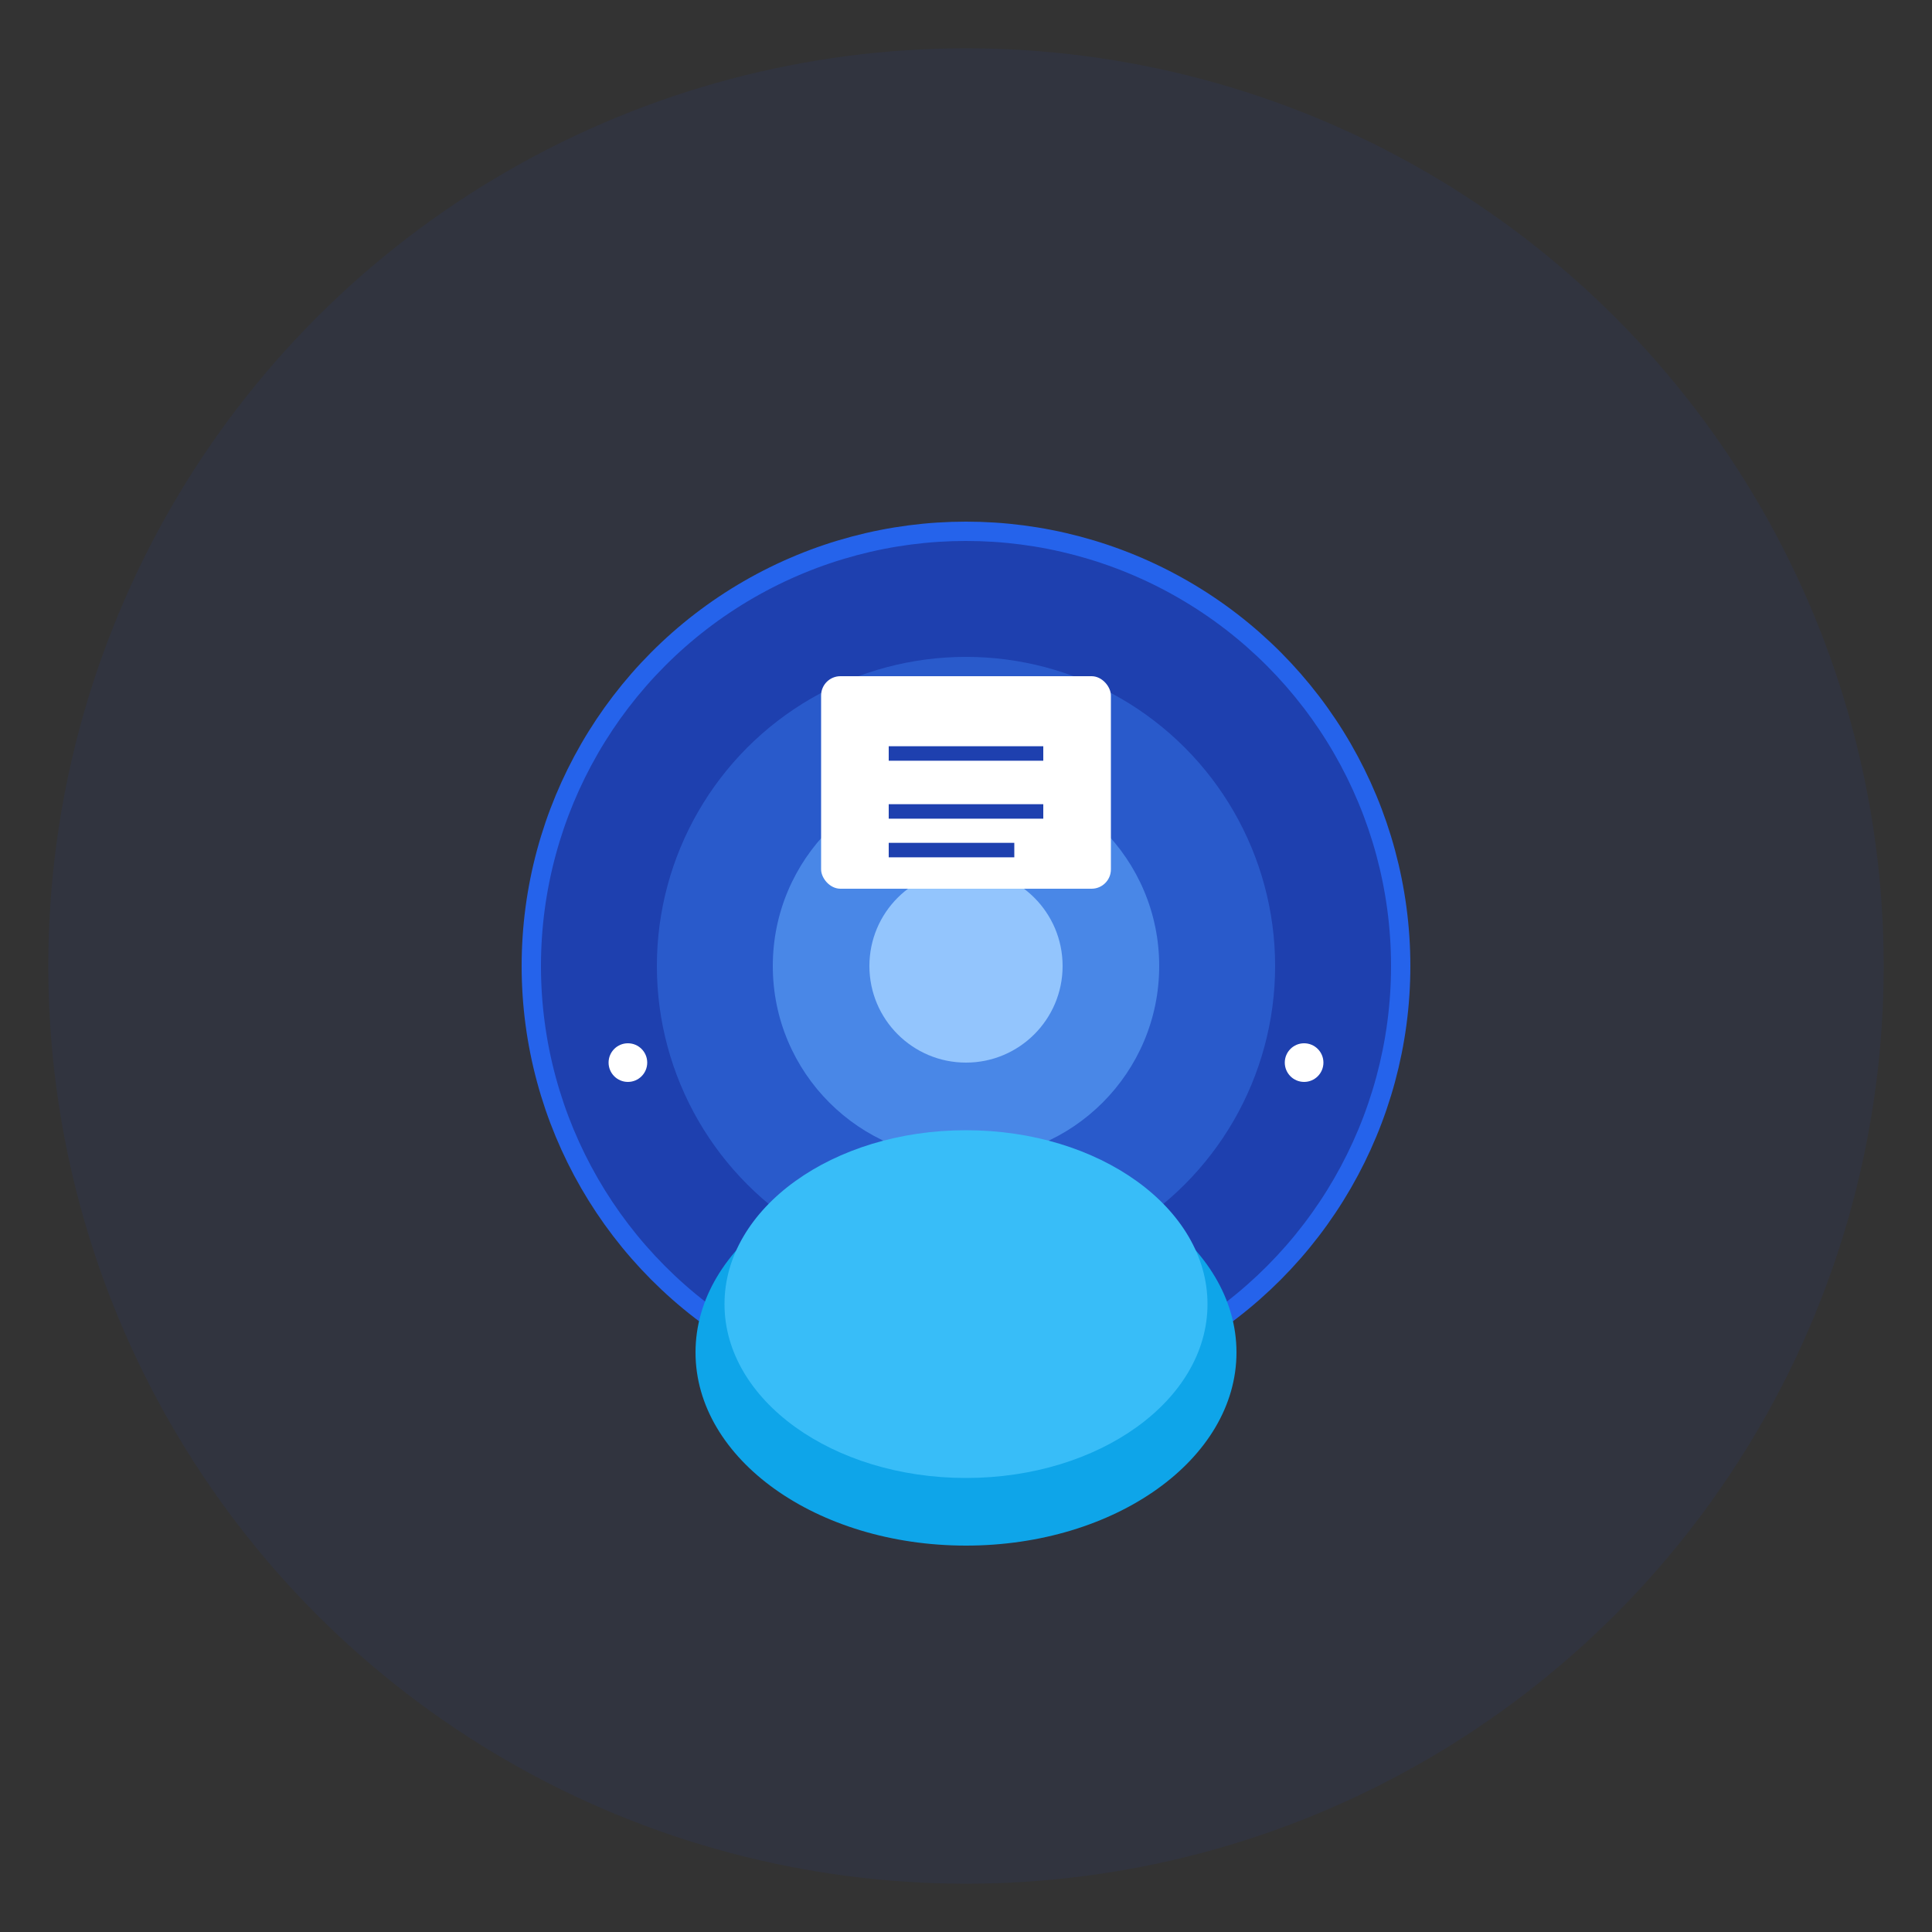 <svg width="200" height="200" viewBox="0 0 200 200" fill="none" xmlns="http://www.w3.org/2000/svg">
  <rect x="0" y="0" width="200" height="200" fill="#333333" stroke="none"/>
  <!-- 背景圆形 -->
  <circle cx="100" cy="100" r="95" fill="#1e40af" opacity="0.1"/>
  
  <!-- 蜗牛壳 - 螺旋设计 -->
  <circle cx="100" cy="100" r="45" fill="#1e40af" stroke="#2563eb" stroke-width="2"/>
  <circle cx="100" cy="100" r="32" fill="#3b82f6" opacity="0.4"/>
  <circle cx="100" cy="100" r="20" fill="#60a5fa" opacity="0.6"/>
  <circle cx="100" cy="100" r="10" fill="#93c5fd"/>
  
  <!-- 蜗牛身体 -->
  <ellipse cx="100" cy="140" rx="28" ry="20" fill="#0ea5e9"/>
  <ellipse cx="100" cy="135" rx="25" ry="18" fill="#38bdf8"/>
  
  <!-- 蜗牛触角 -->
  <line x1="75" y1="125" x2="65" y2="110" stroke="#1e40af" stroke-width="3" stroke-linecap="round"/>
  <circle cx="65" cy="110" r="4" fill="#1e40af"/>
  <circle cx="65" cy="110" r="2" fill="white"/>
  <line x1="125" y1="125" x2="135" y2="110" stroke="#1e40af" stroke-width="3" stroke-linecap="round"/>
  <circle cx="135" cy="110" r="4" fill="#1e40af"/>
  <circle cx="135" cy="110" r="2" fill="white"/>
  
  <!-- 书本装饰 -->
  <rect x="85" y="70" width="30" height="22" fill="white" rx="2"/>
  <line x1="92" y1="78" x2="108" y2="78" stroke="#1e40af" stroke-width="1.5"/>
  <line x1="92" y1="84" x2="108" y2="84" stroke="#1e40af" stroke-width="1.5"/>
  <line x1="92" y1="88" x2="105" y2="88" stroke="#1e40af" stroke-width="1.5"/>
</svg>

